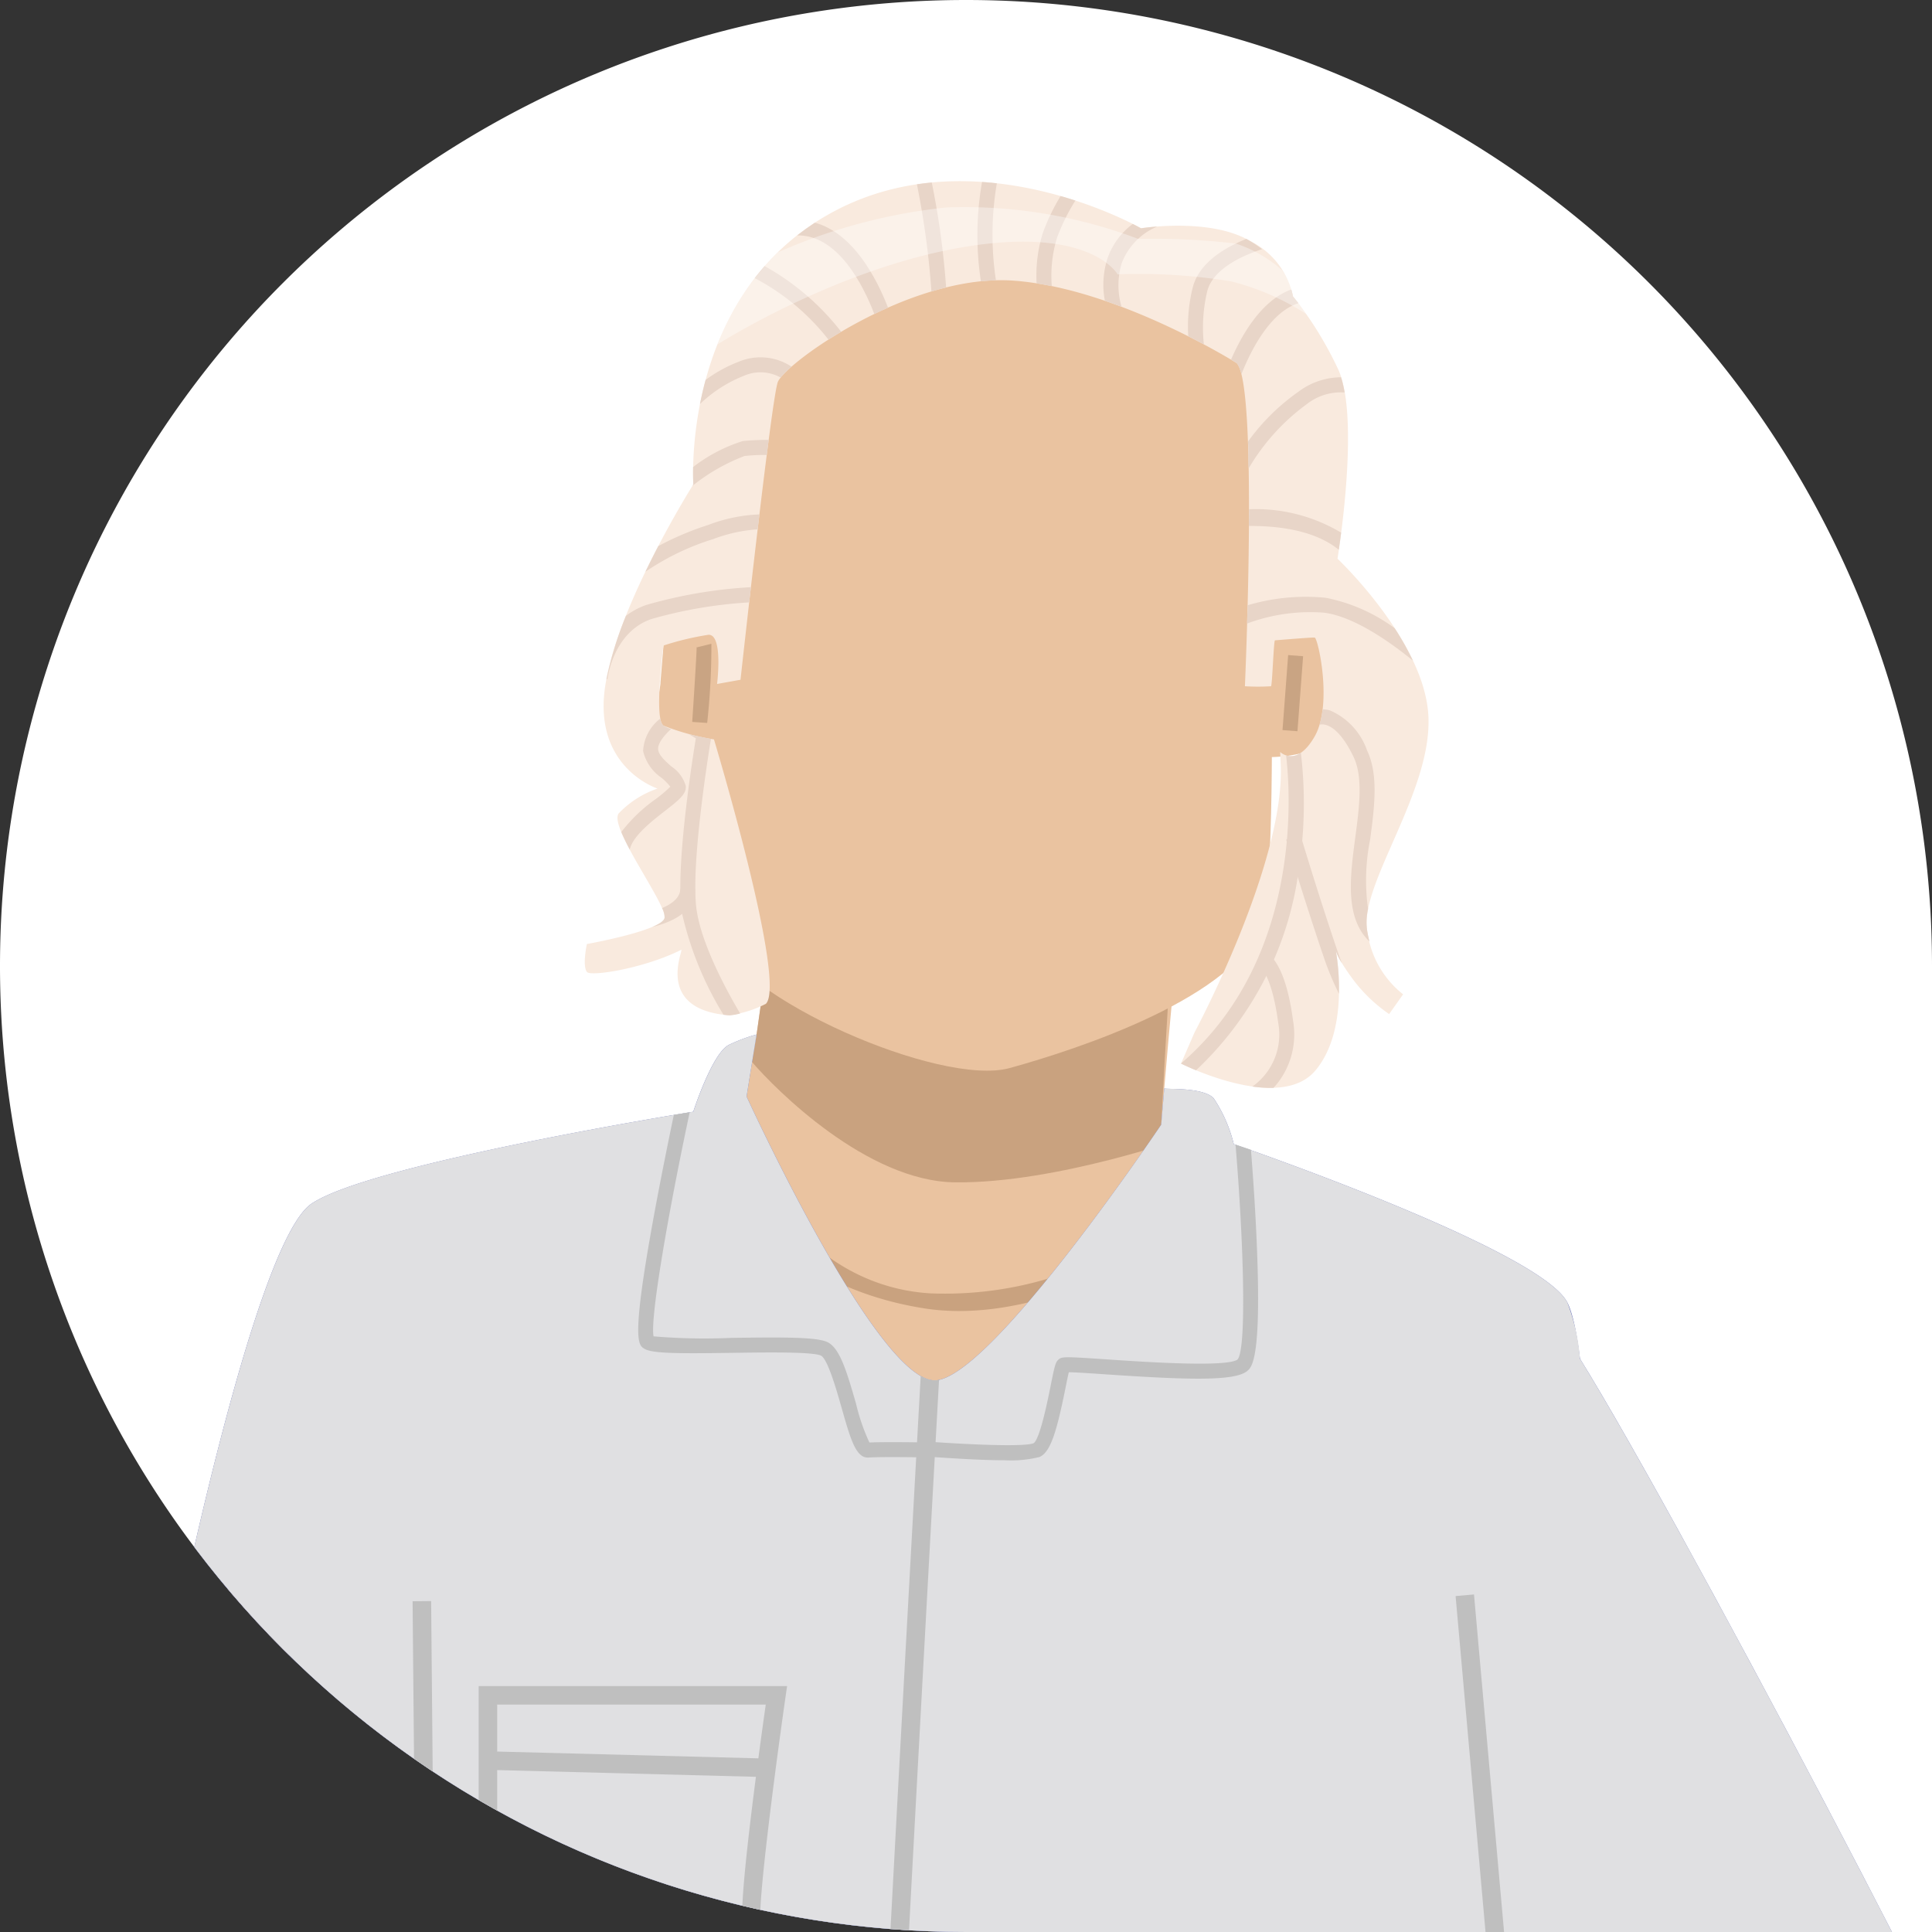 <svg xmlns="http://www.w3.org/2000/svg" xmlns:xlink="http://www.w3.org/1999/xlink" width="126" height="126" viewBox="0 0 126 126"><rect x="0" y="0" width="126" height="126" fill="#333333" stroke="none"/><defs><clipPath id="a"><path d="M4653,1493a63,63,0,0,1,63,63v63h-63a63,63,0,1,1,0-126Z" fill="#fff"/></clipPath></defs><g transform="translate(-4590 -1493)"><path d="M4653,1493a63,63,0,0,1,63,63v63h-63a63,63,0,1,1,0-126Z" fill="#fff"/><g clip-path="url(#a)"><g transform="translate(4423.72 1481.448)"><path d="M267.493,164.442s20.028,8.256,22.119,6.968,8.969-14.72,5.753-22.284S268.173,96.315,267.3,97.493s-10.256,34.461-9.774,35.266,12.394,17.059,12.233,17.7S266.114,162.529,267.493,164.442Z" fill="#626cb5"/><path d="M177.421,119.48c-2.677,13.177-4.578,37.2-4.578,37.5s-1.464,1.208-1.464,1.572-.347,15.079.258,16.048,17.673,1.6,17.673,1.6.193,7.782,1.042,8.709,3.337,3.364,4.012,3.531,64.319,1.755,65.839.2,4.485-9.97,4.485-9.97l-1.763-3.81,1.255-55.076S181.743,98.211,177.421,119.48Z" fill="#626cb5"/><path d="M209.352,56.072c.058.174-.755,3.024.639,3.547a9.209,9.209,0,0,0,3.371.349l.465-7.443h-4.184Z" fill="#eac3a0"/><path d="M252.663,56.26c-.058.175.367,3.766-1.028,4.289a9.21,9.21,0,0,1-3.371.349l-.465-7.443,4.658-.5Z" fill="#eac3a0"/><path d="M180.364,119.48h88.712s-1.68-22-4.324-24.278S242.012,84.9,242.012,84.9s.866-10.63,1.086-11.307-26.476-2.6-26.476-2.6-1.037,10.427-1.918,12.054-25.379,5.608-27.582,7.822S180.364,119.48,180.364,119.48Z" fill="#eac3a0"/><path d="M228.562,88.662c6.665.077,15.286-3.023,15.286-3.023h0c-1.144-.465-1.836-.741-1.836-.741s.4-7.739.609-10.18l-26.08-2.248L215.626,79c-.089.559-.219,1.318-.312,1.8C216.858,82.606,222.82,88.595,228.562,88.662Z" fill="#c9a27f"/><path d="M214.648,33.976s-3,34.355-1.665,38.508,14.635,9.964,19.141,8.725,14.911-4.664,16.485-9.5c1.209-3.713.51-35.567-.822-37.734s-12.617-5.549-15.664-5.411S215.717,32.8,214.648,33.976Z" fill="#eac3a0"/><path d="M212.4,58.7l-.976-.066c.119-1.757.3-4.649.29-4.931a.333.333,0,0,0,.011.07l.949-.237A45.515,45.515,0,0,1,212.4,58.7Z" fill="#c9a483"/><rect width="4.907" height="0.978" transform="matrix(0.075, -0.997, 0.997, 0.076, 249.922, 59.167)" fill="#c9a483"/><path d="M246.942,35.239s-7.693-4.858-14.5-5.38-15.007,5.416-15.439,6.618-2.429,19.407-2.429,19.407l-1.529.275s.416-3.285-.575-3.206a18.359,18.359,0,0,0-2.921.7s-.633,4.794,0,5.221a15.5,15.5,0,0,0,3.294.9s4.758,15.795,3.389,17.242a7.26,7.26,0,0,1-2.407.75c-4.953-.383-2.891-4.386-3.125-4.268-2.374,1.2-5.9,1.764-6.144,1.441-.31-.413,0-1.82,0-1.82s4.855-.868,5.062-1.695-3.616-5.867-3-6.81a6.313,6.313,0,0,1,2.545-1.634s-4.246-1.355-3.407-6.723S211.5,43.14,211.5,43.14s-.84-12.029,8.673-17.526,20.522.826,20.522.826,4.487-.72,7.106.826a5.17,5.17,0,0,1,2.8,3.609,23.788,23.788,0,0,1,2.908,4.671c1.542,3.1,0,12.443,0,12.443s5.7,5.381,5.929,10.29-4.467,10.909-4,13.9a6.28,6.28,0,0,0,2.349,4.221l-.911,1.286a10.059,10.059,0,0,1-2.408-2.327c-1.077-1.478-1.077-1.858-1.077-1.858s1.014,5.1-1.331,7.874-8.757-.461-8.757-.461l.888-2.042s5.964-11.123,5.608-17.565l-.03-.713s1.065,1.061,2.252-1.018.215-6.413,0-6.443c-.122-.017-1.455.087-2.591.18-.086.007-.177,2.988-.26,2.994a13.575,13.575,0,0,1-1.7,0S248.338,36.72,246.942,35.239Z" fill="#f9eade"/><path d="M217.031,89.988c0,.348,3.411,5.535,9.939,5.914a23.566,23.566,0,0,0,11.819-2.644v1.252s-6.184,3.339-12.269,2.365-8.907-3.826-8.907-3.826Z" fill="#c9a27f"/><path d="M214.971,83.062s8.652,18.937,12.395,18.509S242.012,84.9,242.012,84.9s.2-2.454.2-2.367,2.487-.11,3.215.639a9.367,9.367,0,0,1,1.316,3S266.722,93.022,268.5,96.5s1.485,23.536,1.485,23.536H177.31s5.423-27.352,9.283-29.979,24.9-6,24.9-6,1.226-3.818,2.329-4.365a10.931,10.931,0,0,1,1.794-.672Z" fill="#626cb5"/><path d="M295.364,149.126c-2.7-6.352-20.037-39.271-26.045-48.964A12.886,12.886,0,0,0,268.5,96.5c-1.776-3.473-21.758-10.33-21.758-10.33a9.367,9.367,0,0,0-1.316-3c-.728-.749-3.222-.553-3.215-.639s-.2,2.367-.2,2.367-10.9,16.246-14.646,16.674-12.395-18.509-12.395-18.509l.649-4.045a10.931,10.931,0,0,0-1.794.672c-1.1.546-2.329,4.365-2.329,4.365s-21.044,3.372-24.9,6c-3.536,2.406-8.383,25.555-9.172,29.426h0l0,.008c-.071.349-.11.543-.11.543h0c-2.619,13.284-4.468,36.658-4.468,36.954s-1.464,1.208-1.464,1.572-.347,15.079.258,16.048,17.673,1.6,17.673,1.6.193,7.782,1.042,8.709,3.337,3.364,4.012,3.531,64.319,1.755,65.839.2,4.485-9.97,4.485-9.97l-1.763-3.81.763-33.46c3.084,4.334,6.149,8.732,6.067,9.061-.161.644-3.641,12.067-2.262,13.981,0,0,20.028,8.256,22.119,6.968S298.581,156.691,295.364,149.126Z" fill="#e0e0e2"/><path d="M226.158,105.617c-1.067-.013-2.528-.022-3.176.012a12.935,12.935,0,0,1-.867-2.506c-.643-2.26-1.09-3.66-1.867-4.039-.684-.334-2.82-.327-6.257-.279a39.45,39.45,0,0,1-5.088-.1c-.236-1.166.961-8.06,2.357-14.616-.214.035-.568.094-1.034.172-.312,1.49-.823,3.983-1.283,6.485-1.518,8.264-1.043,8.536-.625,8.776.523.3,2.135.31,5.687.259,2.233-.032,5.29-.076,5.814.18.441.215,1.013,2.226,1.355,3.427.583,2.048.932,3.279,1.759,3.221.529-.041,2.1-.031,3.225-.017Z" fill="#bfbfbf"/><path d="M234.068,106.576c.737-.31,1.134-1.7,1.7-4.5.075-.373.156-.781.217-1.028.458,0,1.467.072,2.45.139,5.446.369,8.359.438,9.172-.212.309-.248.953-.763.639-8.246-.1-2.469-.28-4.9-.381-6.192-.49-.166-.839-.281-1.007-.336.536,6.414.728,13.288.137,14.009-.664.531-6.151.159-8.494,0-2.868-.194-2.989-.193-3.217.036-.17.17-.227.4-.475,1.637-.192.958-.7,3.5-1.116,3.789-.565.238-3.76.121-7.095-.113l-.074.976c1.788.118,3.677.251,5.279.251A7.721,7.721,0,0,0,234.068,106.576Z" fill="#bfbfbf"/><path d="M239.433,28.72a4.24,4.24,0,0,1,2.319-2.394c-.646.049-1.059.115-1.059.115s-.189-.109-.537-.284a4.742,4.742,0,0,0-1.65,2.252,5.629,5.629,0,0,0-.17,2.761c.368.126.732.256,1.089.39A4.987,4.987,0,0,1,239.433,28.72Z" fill="#e8d5c8"/><path d="M252.743,50.538a13.342,13.342,0,0,0-5.1.488c.018.381-.046.88-.033,1.192a11.82,11.82,0,0,1,5.01-.71c2.016.256,4.428,2,5.806,3.128a18.054,18.054,0,0,0-1.191-2.116A11.262,11.262,0,0,0,252.743,50.538Z" fill="#e8d5c8"/><path d="M251.12,60.646a1.079,1.079,0,0,1-.965.174c.245,2,1.2,13.173-6.851,20.087l0,.01s.377.19.978.438a21.818,21.818,0,0,0,6.7-13.084A28.344,28.344,0,0,0,251.12,60.646Z" fill="#e8d5c8"/><path d="M246.564,35.009c.244.146.378.23.378.23a2.4,2.4,0,0,1,.3.716c.571-1.445,1.836-4.037,3.713-4.626-.228-.3-.361-.454-.361-.454a2.525,2.525,0,0,0-.1-.443C248.544,31.135,247.253,33.413,246.564,35.009Z" fill="#e8d5c8"/><path d="M245.022,30.509c.4-1.433,2.262-2.28,3.567-2.707a7.528,7.528,0,0,0-.788-.535q-.118-.069-.24-.133c-1.4.561-3.042,1.534-3.48,3.112a10.5,10.5,0,0,0-.306,3.237c.367.185.706.362,1.019.529A10.2,10.2,0,0,1,245.022,30.509Z" fill="#e8d5c8"/><path d="M247.733,44.764c.024.329-.022.762,0,1.089,1.213,0,4.03.069,5.859,1.553.042-.285.095-.666.152-1.117A10.843,10.843,0,0,0,247.733,44.764Z" fill="#e8d5c8"/><path d="M250.959,37.1a13.9,13.9,0,0,0-3.292,3.255c.06.525-.007,1.186.046,1.748a13.878,13.878,0,0,1,3.8-4.2,3.6,3.6,0,0,1,2.459-.755,7.59,7.59,0,0,0-.232-.991A4.648,4.648,0,0,0,250.959,37.1Z" fill="#e8d5c8"/><path d="M253.568,73.752c-1.279-3.741-2.457-7.684-2.469-7.723l-.937.28c.012.04,1.2,4,2.481,7.76a18.78,18.78,0,0,0,.959,2.29,14.972,14.972,0,0,0-.2-2.794,3.315,3.315,0,0,0,.395.8C253.716,74.167,253.64,73.962,253.568,73.752Z" fill="#e8d5c8"/><path d="M253.028,57.887a1.891,1.891,0,0,0-.493-.073,5.955,5.955,0,0,1-.2,1,.86.86,0,0,1,.453.028c.416.132,1.061.6,1.77,2.077.631,1.315.366,3.318.109,5.255-.341,2.574-.693,5.236.931,6.785a7.77,7.77,0,0,1-.165-.772,3.953,3.953,0,0,1,.068-1.357,13.474,13.474,0,0,1,.136-4.527c.276-2.079.56-4.23-.2-5.807A4.43,4.43,0,0,0,253.028,57.887Z" fill="#e8d5c8"/><path d="M247.955,82.415a8.1,8.1,0,0,0,1.377.086c.086-.093.172-.189.254-.293a5.181,5.181,0,0,0,1.027-4.068c-.521-3.929-1.645-4.473-1.977-4.547l-.211.956a.3.3,0,0,1-.053-.016c.008,0,.833.435,1.271,3.735A4.157,4.157,0,0,1,247.955,82.415Z" fill="#e8d5c8"/><path d="M211.714,70.914c-.407-2.758.718-9.868.932-11.173-.289-.055-.858-.168-1.439-.308l.454.268c-.265,1.618-1.336,8.5-.915,11.356a21.9,21.9,0,0,0,2.718,6.676c.117.014.236.028.361.038a2.874,2.874,0,0,0,.725-.124C213.811,76.4,212.063,73.275,211.714,70.914Z" fill="#e8d5c8"/><path d="M210.041,59.1a2.346,2.346,0,0,1-.491-.225.734.734,0,0,1-.206-.461,2.863,2.863,0,0,0-1.123,2.115,2.92,2.92,0,0,0,1.2,1.748,3.645,3.645,0,0,1,.576.581,8.667,8.667,0,0,1-.951.806,10.246,10.246,0,0,0-2.246,2.149c.141.345.332.734.551,1.145.192-.879,1.427-1.844,2.3-2.522.89-.694,1.427-1.112,1.349-1.645a2.306,2.306,0,0,0-.929-1.25c-.39-.344-.832-.733-.87-1.111S209.581,59.52,210.041,59.1Z" fill="#e8d5c8"/><path d="M210.65,69.53c-.016.5-.436.927-1.192,1.244a1.27,1.27,0,0,1,.162.654c-.049.195-.356.391-.8.579,2.236-.547,2.778-1.6,2.8-2.446Z" fill="#e8d5c8"/><path d="M212.491,45.78a19.253,19.253,0,0,0-3.279,1.388c-.275.528-.558,1.089-.839,1.672a16.393,16.393,0,0,1,4.419-2.129,10.018,10.018,0,0,1,2.9-.637q.058-.487.116-.973A10.283,10.283,0,0,0,212.491,45.78Z" fill="#e8d5c8"/><path d="M214.721,40.318a10.333,10.333,0,0,0-3.239,1.694c-.014.712.015,1.129.015,1.129l-.063.1a12.613,12.613,0,0,1,3.408-1.952,12.324,12.324,0,0,1,1.444-.064q.065-.507.126-.979A13.886,13.886,0,0,0,214.721,40.318Z" fill="#e8d5c8"/><path d="M207.1,51.72a23.245,23.245,0,0,0-1.266,4.118l.064.007c0-.031.356-3.058,2.864-3.921a29.494,29.494,0,0,1,6.378-1.086c.037-.322.075-.654.113-.992A30.713,30.713,0,0,0,208.446,51,4.691,4.691,0,0,0,207.1,51.72Z" fill="#e8d5c8"/><path d="M235.215,27.058a12.976,12.976,0,0,1,1.2-2.426c-.309-.1-.631-.2-.966-.295a13.475,13.475,0,0,0-1.155,2.4,9.222,9.222,0,0,0-.408,3.3q.495.077.99.18A8.508,8.508,0,0,1,235.215,27.058Z" fill="#e8d5c8"/><path d="M214.455,35.143a9.124,9.124,0,0,0-2.158,1.186c-.146.541-.267,1.068-.367,1.573a8.849,8.849,0,0,1,2.87-1.844,2.692,2.692,0,0,1,2.393.118,6.022,6.022,0,0,1,.711-.711A3.675,3.675,0,0,0,214.455,35.143Z" fill="#e8d5c8"/><path d="M216.15,28.907q-.34.387-.646.786a14.842,14.842,0,0,1,4.807,4.009c.265-.169.544-.34.832-.51A16.4,16.4,0,0,0,216.15,28.907Z" fill="#e8d5c8"/><path d="M231.292,23.507q-.476-.053-.965-.087a19.979,19.979,0,0,0-.075,6.481c.328-.034.655-.057.98-.067A19.886,19.886,0,0,1,231.292,23.507Z" fill="#e8d5c8"/><path d="M227.048,23.455q-.483.045-.97.117a54.177,54.177,0,0,1,.947,6.993c.318-.1.638-.184.959-.263A53.64,53.64,0,0,0,227.048,23.455Z" fill="#e8d5c8"/><path d="M219.426,26.074q-.609.4-1.158.829c2.642-.04,4.286,3.189,5.034,5.13q.439-.213.894-.414C223.464,29.73,221.94,26.767,219.426,26.074Z" fill="#e8d5c8"/><g opacity="0.36"><path d="M239.169,29.444a37.5,37.5,0,0,1,7.395.457,16.418,16.418,0,0,1,4.9,2.131,14.015,14.015,0,0,0-.866-1.157,3.986,3.986,0,0,0-.7-1.7,8.648,8.648,0,0,0-3.022-1.739,46.02,46.02,0,0,0-6.357-.3,31.954,31.954,0,0,0-12.532-2.054A36.563,36.563,0,0,0,217,28.015a17.2,17.2,0,0,0-3.93,6c.007,0,7.73-4.946,16.035-6.346S239.169,29.444,239.169,29.444Z" fill="#fff"/></g><path d="M257.066,377.871c-5.538-6.732-18.133-19.047-18.151-20.117-.024-1.4,1.226-14.138,1.444-14.608l-13.968-6.639s-10.328,28.879-9.939,31.906,11.991,16.357,12.9,16.783C229.9,385.454,257.066,377.871,257.066,377.871Z" fill="#d89282"/><path d="M229.461,358.4c.164.538,3.227,2.971,3.227,2.971s-.678-3.438.32-4.017a20.63,20.63,0,0,1,5.516-2.454,13.441,13.441,0,0,1,.827-2.77c.867-.174,2.174,3.964,2.74,4.4a51.54,51.54,0,0,1,7.788,7.991c.291.367.732.529,1.023.911,3.911,5.134,7.447,11.584,6.526,12.933-1.833,2.684-14.329,7-17.6,6.252s-15.487-22.934-15.386-23.257S229.461,358.4,229.461,358.4Z" fill="#ffd6c0"/><path d="M232.688,361.375s-3.063-2.434-3.227-2.972c0,0-4.914,2.632-5.015,2.955-.081.258,12.172,17.061,16.971,23.144Z" fill="#efc4b1"/><path d="M211.858,352.359s1,8.4,1.3,9.427-17.91,20.231-17.3,22.664,37.931.29,39.341-.687-7.72-35.073-9.3-35.932S211.858,352.359,211.858,352.359Z" fill="#e69c86"/><path d="M235.836,379.1c.156.36,4.568,3.7,6.875,3.976s12.642-4.316,13.123-5.517-4.584-11.513-4.584-11.513l-1.37-1.53s1.179.01,1.586.418,6.979,10.143,6.681,13.259-13.6,7.846-15.914,7.685-6.907-4.1-6.907-4.1Z" fill="#fff1eb"/><path d="M192.73,184.851c-1.318,10.91,1.337,56.179,3.756,78.414s10.682,90.768,10.682,90.768a30.6,30.6,0,0,0,13.491,1.01c2.624-.426,9.341-5.22,9.341-5.22l-.265-6.3s1.092.4,2.538.917c5.038,1.807,10.956.4,10.956.4s14.972-74.4,15.807-91.921c.935-19.646,3.566-67.408,3.566-67.408l-1.953-.656Z" fill="#ffc17f"/><path d="M191.925,384.788c2.508-6.933,18.321-21.013,19.555-21.6s15.868-1.044,16.41-.286,2.37,8.4,3,8.167-.355-6.483.493-6.393,1.418.222,1.745.764,4.843,18.7,3.483,19.632-44.654,1.692-44.654,1.692A7.238,7.238,0,0,1,191.925,384.788Z" fill="#ffd6c0"/><path d="M190.679,384.442l-.326,3.193s15.63,1.082,29.255.632c.212-.007.872-1.557,1.082-1.564,9.7-.322,17.992-.633,18.076-.761a12.907,12.907,0,0,0-.491-4.273c-.119-.149-8.48.489-18.188,1.283-.251.02-.994,1.141-1.247,1.162A244.568,244.568,0,0,1,190.679,384.442Z" fill="#fff1eb"/><path d="M233.69,212.625q-.284-.856-.551-1.717c-1.283.187-8.8,2.479-9.436,2.49-.555.01-4.766-.984-6.327-1.357-.2.439-.411.878-.611,1.32-.024.053-.046.107-.07.161l7.042,1.847.256-.071,1.171,34.9,4.746,97.465-.174-4.14a2.7,2.7,0,0,0,1.331.563c.675.157,1.246.464,1.773.627l-7.808-129.7Z" fill="#edad72"/><path d="M194.907,171.989c0-.507-.489-53.752-.51-56.019l-1.208.011c0,.366.225,24.407.374,40.87-5.71-1.906-15.346-.92-20.721.134,0,.3-1.464,1.208-1.464,1.571h0c4.295-.985,15.761-2.832,22.2-.42.064,7,.112,12.4.122,13.6a18.735,18.735,0,0,1-3.319.8l.2,1.192C194.907,173.011,194.907,172.42,194.907,171.989Z" fill="#bfbfbf"/><path d="M261.579,185.978c-.1-.37-10.232-.482-22.871-.471v7.64l22.871.211S261.852,186.963,261.579,185.978Z" fill="#915b50"/><path d="M175.434,170.986c1.1-1.191,16.119-2.758,16.963-.615s-3.554,46.735-3.549,50.047c0,0,4.845,2.767,5.938,6.664s3.758,12.649,2.323,13.06-6.218-8.615-6.218-8.615-.957,3.487.683,4.649,4.908,1.564,4.92,2.667c.007.649-3.69.521-4.051.52a9.061,9.061,0,0,0-1.817.007,11.167,11.167,0,0,1-1.251.291,4.071,4.071,0,0,1-2.976-.6,3.7,3.7,0,0,0-.608-.462,2.747,2.747,0,0,0-1.715.057,3.719,3.719,0,0,1-3.834-1.437.6.6,0,0,0-.217-.245.573.573,0,0,0-.314-.021,4.009,4.009,0,0,1-1.73-.18c-1.367-.469-1.7-1.68-2.121-2.936a23.748,23.748,0,0,1-.913-3.969,62.884,62.884,0,0,1-.6-7.03C174.1,216.614,172.686,173.966,175.434,170.986Z" fill="#e69c86"/><path d="M194.787,227.082c-1.093-3.9-5.938-6.664-5.938-6.664-.005-3.312,4.391-47.9,3.549-50.047s-15.865-.576-16.963.615c-2.748,2.98-1.338,45.628-1.082,51.854a62.884,62.884,0,0,0,.6,7.03,23.748,23.748,0,0,0,.913,3.969c.424,1.256.755,2.467,2.121,2.936a4.009,4.009,0,0,0,1.73.18.573.573,0,0,1,.314.021.6.6,0,0,1,.217.245,3.719,3.719,0,0,0,3.834,1.437,2.747,2.747,0,0,1,1.715-.057,3.684,3.684,0,0,1,.608.462,4.071,4.071,0,0,0,2.976.6,11.167,11.167,0,0,0,1.251-.291,9.061,9.061,0,0,1,1.817-.007,21.327,21.327,0,0,0,3.312-.132c.556.632,1.037,1,1.354.912C198.545,239.732,195.88,230.98,194.787,227.082Zm-3.211,9.094c-1.64-1.162-.683-4.649-.683-4.649s1.8,3.387,3.517,5.918A12.778,12.778,0,0,1,191.575,236.176Z" fill="#e69c86"/><path d="M270.031,149.352l-1.8-1.44a12.475,12.475,0,0,1,1.523,2.55c-.008.032-.026.1-.049.178l.27.217.371-.261c.065-.046,6.623-4.6,13.116-4.744l.217,0c3.99,0,8.849,2.346,12,4.155a9.249,9.249,0,0,0-.319-.879c-.111-.261-.249-.57-.407-.917-3.278-1.755-7.719-3.646-11.52-3.565C277.413,144.775,271.563,148.346,270.031,149.352Z" fill="#bfbfbf"/><path d="M263.688,141.4c.394.553.787,1.107,1.174,1.654l-2.452-27.516-1.2.107,2.443,27.418Z" fill="#bfbfbf"/><path d="M252.722,193.981c-.175.219,6.276,10.549,8.122,10.251s5.375-4.908,7.571-7.134c1.1-1.12,20.041-26.428,18.953-27.75s-16.235-6.3-16.312-6.063-10.875,26.69-11.652,27.025S253.344,193.2,252.722,193.981Z" fill="#e69c86"/><path d="M222.037,184.838h1.185c.155-7.3,2.713-54.691,4.3-83.294-.052.011-.1.021-.152.027a1.748,1.748,0,0,1-1.044-.285C225.1,123.413,222.206,176.2,222.037,184.838Z" fill="#bfbfbf"/><path d="M206.117,142.9l-8.619-6.522V121.516h20.114l-.1.69c-.915,6.416-1.793,13.665-1.628,14.521.2.532.436,1.544-9.442,6.03Zm-7.412-7.124,7.566,5.726c3.728-1.71,7.834-3.866,8.431-4.6-.186-1.7.917-9.925,1.518-14.18H198.705Zm16.028,1.3a.508.508,0,0,0,.016.05A.526.526,0,0,1,214.733,137.083Zm1.146-.376v0Z" fill="#bfbfbf"/><rect width="1.208" height="18.177" transform="matrix(0.026, -1, 1, 0.026, 198.086, 126.976)" fill="#bfbfbf"/><path d="M252.757,193.248l-1.829.012c1.3,1.868,5.887,7.622,8.721,11.811l1-.677C257.784,200.159,254.369,195.578,252.757,193.248Z" fill="#edad72"/><path d="M177.739,234.147a10.972,10.972,0,0,0,.847,2.772,4.139,4.139,0,0,0,1.127.035.7.7,0,0,1,.265.005,8.235,8.235,0,0,1-.989-2.709Q178.364,234.2,177.739,234.147Z" fill="#bc5c46"/><path d="M185.134,236.007q-.615-.071-1.234-.117a7.353,7.353,0,0,0,.909,2.621,1.608,1.608,0,0,1,.983.088,3.684,3.684,0,0,1,.608.462,2.583,2.583,0,0,0,.323.218l-.017-.022A9.128,9.128,0,0,1,185.134,236.007Z" fill="#bc5c46"/><path d="M188.5,236.8c-.4.078-.8.161-1.2.253a6.275,6.275,0,0,0,1.767,2.627c.1-.007.2-.014.3-.024a11.167,11.167,0,0,0,1.251-.291c.052-.011.105-.018.158-.025A4.5,4.5,0,0,1,188.5,236.8Z" fill="#bc5c46"/><path d="M196.069,239.552c-.214-.26-1.952-2.972-3-4.62l-.183.116c.48.8,1,1.637,1.52,2.4-.5-.184-1.037-.373-1.543-.587.52.814,1.141,1.781,1.61,2.494a10.045,10.045,0,0,0,1.28-.122c.119.135.234.255.345.365C196.09,239.58,196.081,239.565,196.069,239.552Z" fill="#bc5c46"/><path d="M210.194,185.675c-11.62.114-17.911.718-18.044.769l-.247,6.441h18.291Z" fill="#915b50"/><path d="M236.592,185.51c-7.545.015-15.807.069-23.28.136v7.268l23.28.214Z" fill="#915b50"/></g></g></g></svg>